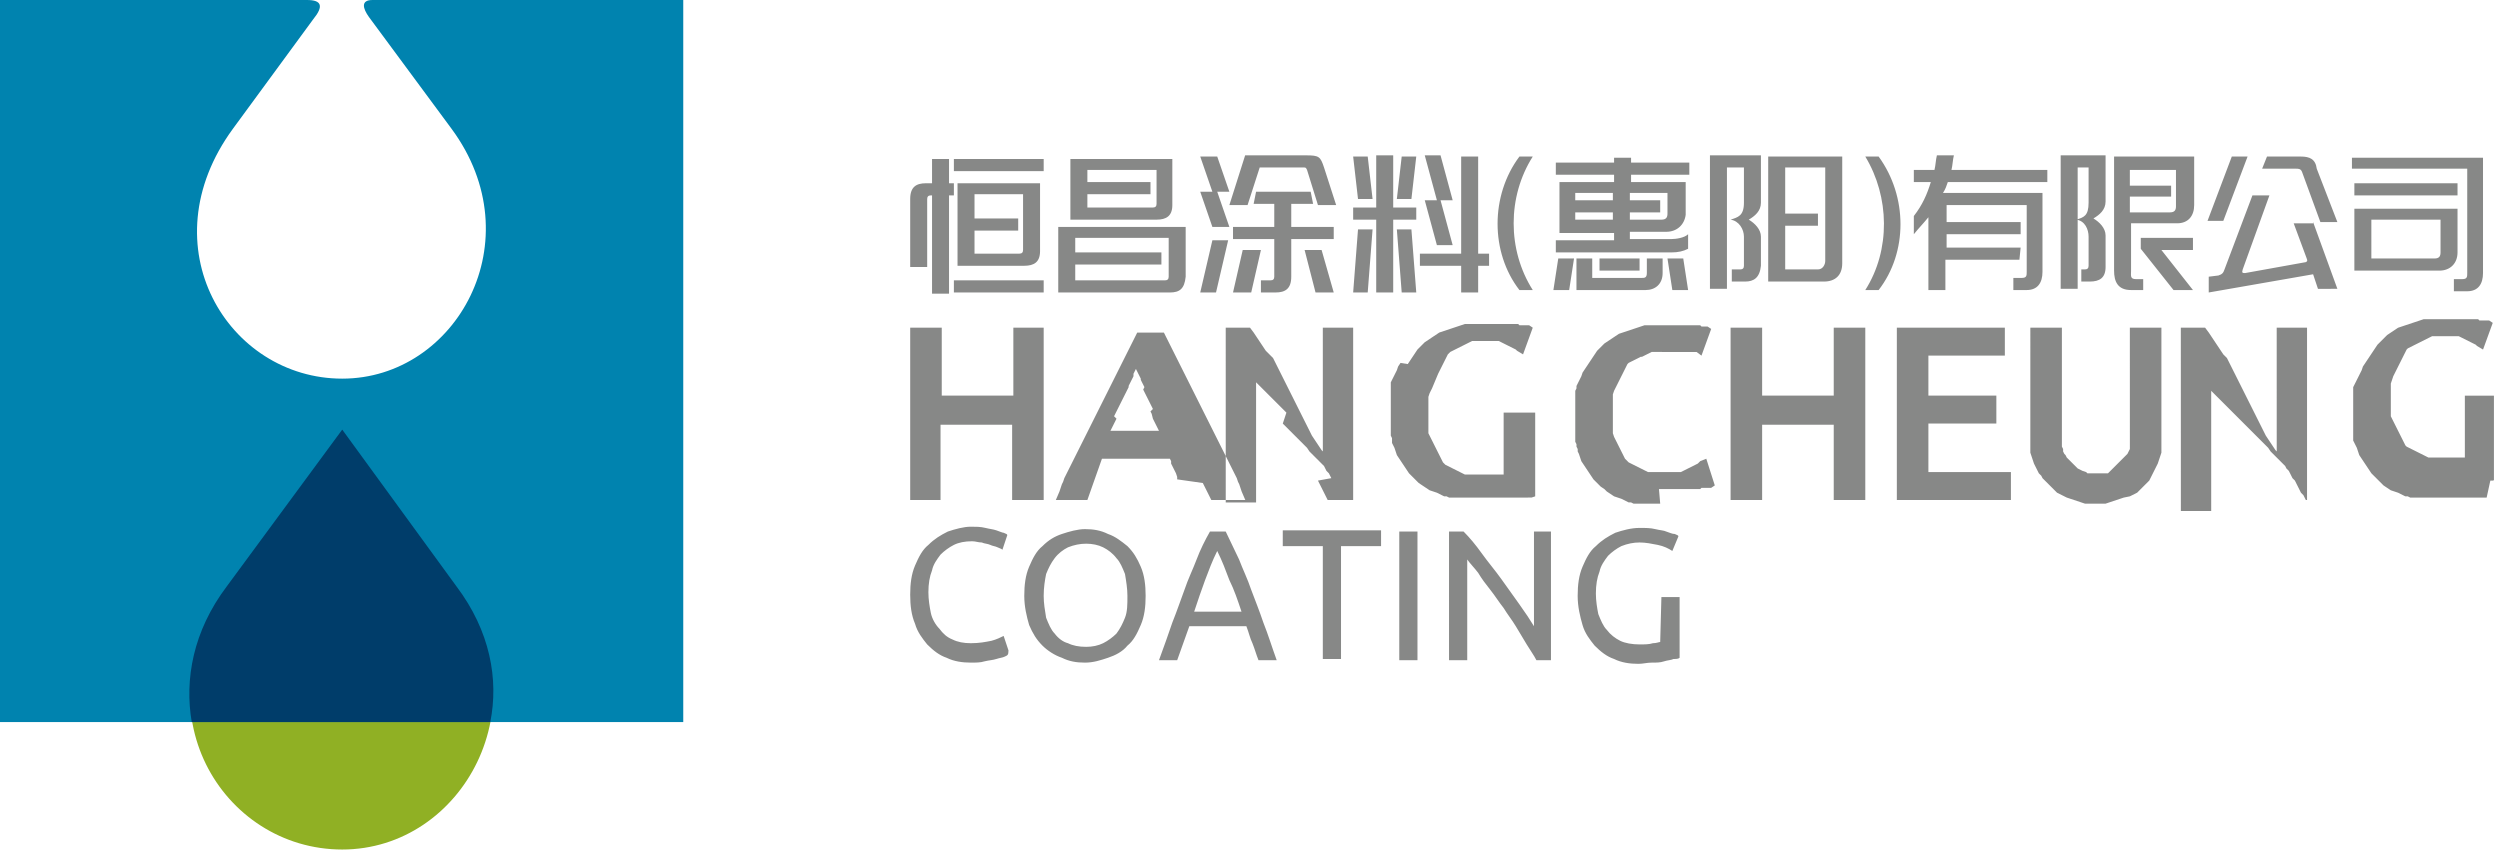 <?xml version="1.0" encoding="utf-8"?>
<!-- Generator: Adobe Illustrator 26.0.0, SVG Export Plug-In . SVG Version: 6.00 Build 0)  -->
<svg version="1.1" id="图层_1" xmlns="http://www.w3.org/2000/svg" xmlns:xlink="http://www.w3.org/1999/xlink" x="0px" y="0px"
	 viewBox="0 0 206 70" style="enable-background:new 0 0 206 70;" xml:space="preserve">
<style type="text/css">
	.st0{clip-path:url(#SVGID_00000082344351697630820140000001781265242825617324_);}
	.st1{fill-rule:evenodd;clip-rule:evenodd;fill:#90B024;}
	.st2{fill-rule:evenodd;clip-rule:evenodd;fill:#0083AF;}
	.st3{fill-rule:evenodd;clip-rule:evenodd;fill:#003D6A;}
	.st4{fill:#878887;}
	.st5{fill-rule:evenodd;clip-rule:evenodd;fill:#878887;}
</style>
<g>
	<defs>
		<rect id="SVGID_1_" width="205.5" height="70"/>
	</defs>
	<clipPath id="SVGID_00000098219103007256468300000007307024351634995127_">
		<use xlink:href="#SVGID_1_"  style="overflow:visible;"/>
	</clipPath>
	<g style="clip-path:url(#SVGID_00000098219103007256468300000007307024351634995127_);">
		<path class="st1" d="M18.8,48.3l9.5-12.9l9.4,12.9C44.8,58,38.1,70,28.2,70C18.3,70,11.3,58.5,18.8,48.3z"/>
		<path class="st2" d="M0,0h25.3c1.2,0,1.4,0.5,0.5,1.6l-6.6,9c-7.1,9.7-0.4,20.6,9,20.6c9.4,0,15.8-11.4,9-20.6l-6.8-9.2
			C29.9,0.7,29.7,0,30.7,0h0.1h25.5v59.5H0V0z"/>
		<path class="st3" d="M40.4,59.5H15.8c-0.6-3.5,0.1-7.5,2.9-11.2l9.5-12.9l9.4,12.9C40.4,52,41.1,56,40.4,59.5z"/>
		<path class="st4" d="M154.8,23.9c2.4-3.1,2.4-7.7,0-11h-1.1c2,3.3,2.1,7.7,0,11H154.8z M190.6,18.3l2,5.5H191l-0.4-1.2l-8.6,1.5
			v-1.3l0.8-0.1c0.3-0.1,0.4-0.2,0.5-0.5l2.3-6.1h1.4l-2.2,6.1c-0.1,0.3,0,0.3,0.2,0.3l5-0.9c0.2-0.1,0.1-0.2,0-0.5l-1-2.7H190.6z
			 M183.2,18.2l2-5.3h-1.3l-2,5.3H183.2z M189.6,12.9h-2.8l-0.4,1h2.8c0.2,0,0.4,0,0.5,0.3l1.5,4.1h1.4l-1.7-4.4
			C190.8,13.1,190.3,12.9,189.6,12.9z M176.6,23.9h-1c-1.1,0-1.4-0.7-1.4-1.6v-9.4h6.6v4c0,0.9-0.5,1.5-1.4,1.5h-3.8v3.9
			c0,0.4-0.1,0.7,0.4,0.7h0.6L176.6,23.9L176.6,23.9z M178.9,16.2h-3.4v1.3h3.3c0.4,0,0.5-0.2,0.5-0.5v-3h-3.8v1.3h3.4L178.9,16.2
			L178.9,16.2z M180.7,20.6v-1h-4.3v0.9l2.7,3.4h1.6l-2.6-3.3L180.7,20.6L180.7,20.6z M172.2,23.2h-0.7v-1h0.3
			c0.2,0,0.3-0.1,0.3-0.3v-2.4c0-0.6-0.3-1.3-1-1.4c0.6-0.2,1-0.3,1-1.4v-2.9h-0.9v10h-1.4v-11h3.7v3.8c0,0.7-0.5,1.1-1,1.4
			c0.5,0.3,1,0.8,1,1.4V22C173.5,22.9,173,23.2,172.2,23.2z M166.4,21.4h-6.1v2.5h-1.4v-6c-0.4,0.5-0.8,0.9-1.2,1.4v-1.5
			c0.7-0.9,1.1-1.8,1.4-2.8h-1.4v-1h1.7c0.1-0.4,0.1-0.8,0.2-1.2h1.4c-0.1,0.4-0.1,0.8-0.2,1.2h7.9v1h-8.2c-0.1,0.3-0.2,0.6-0.4,0.9
			h8.2v6.5c0,0.9-0.4,1.5-1.3,1.5h-1.1v-1h0.7c0.4,0,0.4-0.2,0.4-0.5v-5.5h-6.6v1.4h6.1v1h-6.1v1.1h6.1L166.4,21.4L166.4,21.4z
			 M147.1,22.2l2.7,0c0.4,0,0.6-0.4,0.6-0.7v-7.7h-3.3v3.8h2.7v1h-2.7V22.2z M150.3,23.2h-4.6V12.9h6.1v8.8
			C151.8,22.7,151.2,23.2,150.3,23.2z M143.8,23.2h-1.1v-1h0.7c0.2,0,0.3-0.1,0.3-0.3v-2.4c0-0.6-0.4-1.3-1.1-1.4
			c0.6-0.2,1.1-0.3,1.1-1.4v-2.9h-1.4v10h-1.4v-11h4.2v3.9c0,0.7-0.5,1.1-1,1.4c0.5,0.3,1,0.8,1,1.4v2.4
			C145,22.9,144.5,23.2,143.8,23.2z M125.2,23.9c-2.4-3.1-2.4-7.8,0-11h1.1c-2.1,3.3-2.1,7.7,0,11H125.2z M137.3,19.1h-3v0.6h3.4
			c0.4,0,1.1-0.1,1.4-0.4v1.2c-0.4,0.2-0.8,0.3-1.4,0.3h-9.5v-1h4.8v-0.6h-4.5v-4.2h4.5v-0.6h-4.8v-1h4.8v-0.4h1.4v0.4h4.8v1h-4.8
			v0.6h4.5v2.7C138.8,18.5,138.2,19.1,137.3,19.1z M129.8,16.5h3.1v-0.6h-3.1V16.5z M134.3,16.5h2.5v1h-2.5v0.6h2.6
			c0.4,0,0.5-0.2,0.5-0.5v-1.7h-3.1L134.3,16.5L134.3,16.5z M132.9,17.5h-3.1v0.6h3.1V17.5z M131.8,21.3h3.3v1h-3.3V21.3z
			 M137.4,21.3l0.4,2.6h1.3l-0.4-2.6H137.4z M129.7,21.3l-0.4,2.6H128l0.4-2.6H129.7z M135.6,23.9c0.8,0,1.4-0.5,1.4-1.4v-1.2h-1.3
			v1.2c0,0.4-0.2,0.4-0.4,0.4h-4.1v-1.6h-1.3v2.6L135.6,23.9L135.6,23.9z M201,22.3h-7v-5.1h8.5v3.6C202.5,21.7,201.9,22.3,201,22.3
			z M195.4,21.3h5.2c0.4,0,0.5-0.2,0.5-0.5v-2.7h-5.7V21.3L195.4,21.3z M202.6,16.1H194v-1h8.5V16.1z M193.8,12.9v1h9.5v8.6
			c0,0.3,0,0.5-0.4,0.5h-0.7v1h1.1c0.9,0,1.3-0.6,1.3-1.5v-9.5H193.8z"/>
		<path class="st4" d="M100.3,12.9l1,2.9h-1l1,2.9h-1.4l-1-2.9h1l-1-2.9H100.3z M105.1,24.1h-1.2v-1h0.8c0.2,0,0.3-0.1,0.3-0.3v-3.1
			h-3.4v-1h3.4v-1.9h-1.7l0.2-1h4.5l0.2,1h-1.8v1.9h3.5v1h-3.5v3.1C106.4,23.8,105.9,24.1,105.1,24.1z M103.9,20.6h-1.5l-0.8,3.5
			h1.5L103.9,20.6z M108.9,20.6h-1.4l0.9,3.5h1.5L108.9,20.6z M108.6,16.9h1.5l-1-3.1c-0.3-0.9-0.4-1-1.5-1h-5l-1.3,4.1h1.5l1-3.1
			h3.6c0.2,0,0.2,0,0.3,0.2L108.6,16.9z M98.9,24.1l1-4.3h1.3l-1,4.3H98.9z M113.4,24.1v-6h-1.9v-1h1.9v-4.3h1.4v4.3h1.9v1h-1.9v6
			H113.4z M95.3,18.1h-7.1v-5h8.4v3.8C96.6,17.8,96.1,18.1,95.3,18.1z M89.6,17.1h5.4c0.2,0,0.3-0.1,0.3-0.3V14h-5.7v1h5.2v1h-5.2
			L89.6,17.1L89.6,17.1z M76.3,15.1h0.5v-2h1.4v2h0.4v1h-0.4v8.1h-1.4v-8.1h-0.1c-0.2,0-0.3,0.1-0.3,0.3v5.6H75v-5.6
			C75,15.4,75.5,15.1,76.3,15.1z M96.4,24.1h-9.2v-5.4h10.5v4.1C97.6,23.8,97.2,24.1,96.4,24.1z M88.6,23.1H96
			c0.2,0,0.3-0.1,0.3-0.3v-3.2h-7.7v1.2h7.1v1h-7.1V23.1z M115.5,12.9l-0.4,3.5h1.2l0.4-3.5H115.5z M118.7,16.5l1,3.7h-1.3l-1-3.7h1
			l-1-3.7h1.3l1,3.7H118.7L118.7,16.5z M115.1,18.9l0.4,5.2h0.3h0.9l-0.4-5.2H115.1L115.1,18.9z M113.1,18.9h-1.2l-0.4,5.2h0.8h0.4
			L113.1,18.9z M112.7,12.9h-1.2l0.4,3.5h1.2L112.7,12.9z M117,20.9v1h3.4v2.2h1.4v-2.2h0.9v-1h-0.9v-8h-1.4v8H117z M84.4,21.9h-5.5
			v-6.8h6.8v5.6C85.7,21.6,85.2,21.9,84.4,21.9z M80.3,20.9H84c0.2,0,0.3-0.1,0.3-0.3V16h-4V18h3.6v1h-3.6V20.9L80.3,20.9z
			 M78.6,23.1H86v1h-7.4V23.1L78.6,23.1z M78.6,13.1H86v1h-7.4V13.1L78.6,13.1z"/>
		<path class="st4" d="M80,54.6c-0.7,0-1.4-0.1-2-0.4c-0.6-0.2-1.1-0.6-1.6-1.1c-0.4-0.5-0.8-1-1-1.7C75.1,50.7,75,49.9,75,49
			s0.1-1.7,0.4-2.4c0.3-0.7,0.6-1.3,1.1-1.7c0.5-0.5,1-0.8,1.6-1.1c0.6-0.2,1.3-0.4,1.9-0.4c0.4,0,0.8,0,1.2,0.1
			c0.4,0.1,0.6,0.1,0.9,0.2c0.3,0.1,0.5,0.2,0.6,0.2c0.2,0.1,0.3,0.1,0.3,0.2l-0.4,1.2c-0.1-0.1-0.2-0.1-0.4-0.2
			c-0.2-0.1-0.4-0.1-0.6-0.2s-0.5-0.1-0.7-0.2c-0.3,0-0.5-0.1-0.8-0.1c-0.6,0-1.1,0.1-1.5,0.3c-0.4,0.2-0.8,0.5-1.1,0.8
			c-0.3,0.4-0.6,0.8-0.7,1.3c-0.2,0.5-0.3,1.1-0.3,1.8c0,0.6,0.1,1.2,0.2,1.7c0.1,0.5,0.4,1,0.7,1.3c0.3,0.4,0.6,0.7,1.1,0.9
			c0.4,0.2,0.9,0.3,1.5,0.3c0.7,0,1.2-0.1,1.7-0.2c0.4-0.1,0.8-0.3,1-0.4l0.4,1.2C83.1,54,83,54,82.8,54.1c-0.2,0.1-0.4,0.1-0.7,0.2
			c-0.3,0.1-0.6,0.1-1,0.2C80.8,54.6,80.4,54.6,80,54.6z M84.4,49.1c0-0.9,0.1-1.7,0.4-2.4c0.3-0.7,0.6-1.3,1.1-1.7
			c0.5-0.5,1-0.8,1.6-1c0.6-0.2,1.3-0.4,1.9-0.4c0.7,0,1.3,0.1,1.9,0.4c0.6,0.2,1.1,0.6,1.6,1c0.5,0.5,0.8,1,1.1,1.7
			c0.3,0.7,0.4,1.5,0.4,2.4c0,0.9-0.1,1.7-0.4,2.4s-0.6,1.3-1.1,1.7c-0.4,0.5-1,0.8-1.6,1c-0.6,0.2-1.2,0.4-1.9,0.4
			c-0.7,0-1.3-0.1-1.9-0.4c-0.6-0.2-1.2-0.6-1.6-1c-0.5-0.5-0.8-1-1.1-1.7C84.6,50.8,84.4,50,84.4,49.1z M86,49.1
			c0,0.6,0.1,1.2,0.2,1.8c0.2,0.5,0.4,1,0.7,1.3c0.3,0.4,0.7,0.7,1.1,0.8c0.4,0.2,0.9,0.3,1.5,0.3c0.5,0,1-0.1,1.4-0.3
			c0.4-0.2,0.8-0.5,1.1-0.8c0.3-0.4,0.5-0.8,0.7-1.3c0.2-0.5,0.2-1.1,0.2-1.8c0-0.6-0.1-1.2-0.2-1.8c-0.2-0.5-0.4-1-0.7-1.3
			c-0.3-0.4-0.7-0.7-1.1-0.9c-0.4-0.2-0.9-0.3-1.4-0.3s-1,0.1-1.5,0.3c-0.4,0.2-0.8,0.5-1.1,0.9c-0.3,0.4-0.5,0.8-0.7,1.3
			C86.1,47.8,86,48.4,86,49.1z M103.7,54.4c-0.2-0.5-0.3-0.9-0.5-1.4c-0.2-0.4-0.3-0.9-0.5-1.4H98L97,54.4h-1.5
			c0.4-1.1,0.8-2.2,1.1-3.1c0.4-1,0.7-1.9,1-2.7c0.3-0.9,0.7-1.7,1-2.5s0.7-1.6,1.1-2.3h1.3c0.4,0.8,0.7,1.5,1.1,2.3
			c0.3,0.8,0.7,1.6,1,2.5c0.3,0.8,0.7,1.8,1,2.7c0.4,1,0.7,2,1.1,3.1L103.7,54.4L103.7,54.4z M102.3,50.4c-0.3-0.9-0.6-1.8-1-2.6
			c-0.3-0.8-0.6-1.6-1-2.4c-0.4,0.8-0.7,1.6-1,2.4c-0.3,0.8-0.6,1.7-0.9,2.6H102.3z M113.8,43.8V45h-3.3v9.3H109V45h-3.3v-1.3H113.8
			z M115.3,43.8h1.5v10.6h-1.5V43.8z M126.6,54.4c-0.2-0.4-0.5-0.8-0.8-1.3c-0.3-0.5-0.6-1-0.9-1.5c-0.3-0.5-0.7-1-1-1.5
			c-0.4-0.5-0.7-1-1.1-1.5c-0.4-0.5-0.7-0.9-1-1.4c-0.3-0.4-0.7-0.8-0.9-1.1v8.3h-1.5V43.8h1.2c0.5,0.5,1,1.1,1.5,1.8
			c0.5,0.7,1.1,1.4,1.6,2.1c0.5,0.7,1,1.4,1.5,2.1c0.5,0.7,0.9,1.3,1.2,1.8v-7.8h1.4v10.6L126.6,54.4L126.6,54.4z M136.9,49.2h1.5v5
			c-0.1,0.1-0.3,0.1-0.5,0.1c-0.2,0.1-0.5,0.1-0.8,0.2c-0.3,0.1-0.6,0.1-1,0.1c-0.4,0-0.7,0.1-1.1,0.1c-0.7,0-1.4-0.1-2-0.4
			c-0.6-0.2-1.1-0.6-1.6-1.1c-0.4-0.5-0.8-1-1-1.7c-0.2-0.7-0.4-1.5-0.4-2.4c0-0.9,0.1-1.7,0.4-2.4c0.3-0.7,0.6-1.3,1.1-1.7
			c0.5-0.5,1-0.8,1.6-1.1c0.6-0.2,1.3-0.4,2-0.4c0.5,0,0.9,0,1.3,0.1c0.4,0.1,0.7,0.1,0.9,0.2c0.3,0.1,0.5,0.2,0.7,0.2
			c0.2,0.1,0.3,0.1,0.3,0.2l-0.5,1.2c-0.3-0.2-0.7-0.4-1.2-0.5c-0.5-0.1-1-0.2-1.5-0.2c-0.5,0-1,0.1-1.5,0.3
			c-0.4,0.2-0.8,0.5-1.1,0.8c-0.3,0.4-0.6,0.8-0.7,1.3c-0.2,0.5-0.3,1.1-0.3,1.8c0,0.6,0.1,1.2,0.2,1.7c0.2,0.5,0.4,1,0.7,1.3
			c0.3,0.4,0.7,0.7,1.1,0.9c0.4,0.2,1,0.3,1.6,0.3c0.4,0,0.8,0,1.1-0.1c0.3,0,0.5-0.1,0.6-0.1L136.9,49.2L136.9,49.2z"/>
		<path class="st5" d="M83.4,27H86v14.2h-2.6V35h-5.9v6.2H75V27h2.6v5.6h5.9V27z M96.9,39l-0.1-0.2l-0.1-0.2l-0.1-0.2l-0.1-0.2
			L96.5,38l-0.1-0.2h-5.6l-1.2,3.4H87l0.3-0.7l0.1-0.3l0.1-0.3l0.1-0.2l0.1-0.3l0.1-0.2l0.1-0.2l0.1-0.2l0.1-0.2l0.1-0.2l0.1-0.2
			l0.1-0.2l0.1-0.2l0.1-0.2l0.1-0.2l0.1-0.2l0.1-0.2l0.1-0.2l0.1-0.2l0.1-0.2l0.1-0.2l0.1-0.2l0.1-0.2l0.1-0.2l0.1-0.2l0.1-0.2
			l0.1-0.2l0.1-0.2l0.1-0.2l0.1-0.2l0.1-0.2l0.1-0.2l0.1-0.2l0.1-0.2l0.1-0.2l0.1-0.2l0.1-0.2l0.1-0.2l0.1-0.2l0.1-0.2l0.1-0.2
			l0.1-0.2l0.1-0.2l0.1-0.2l0.1-0.2l0.1-0.2l0.1-0.2l0.1-0.2l0.1-0.2l0.1-0.2l0.1-0.2l0.2-0.4l0.1-0.2l0.1-0.2l0.1-0.2l0.1-0.2
			l0.1-0.2l0.1-0.2l0.1-0.2l0.1-0.2l0.1-0.2l0.1-0.2l0.2-0.4h2.2l0.2,0.4l0.1,0.2l0.1,0.2l0.1,0.2l0.1,0.2l0.1,0.2l0.1,0.2l0.1,0.2
			l0.1,0.2l0.1,0.2l0.1,0.2l0.1,0.2l0.1,0.2l0.1,0.2l0.1,0.2l0.1,0.2l0.1,0.2l0.1,0.2l0.1,0.2l0.1,0.2l0.1,0.2l0.1,0.2l0.1,0.2
			l0.1,0.2l0.1,0.2l0.1,0.2l0.1,0.2l0.1,0.2l0.1,0.2l0.1,0.2l0.1,0.2l0.1,0.2l0.1,0.2l0.1,0.2l0.1,0.2l0.1,0.2l0.1,0.2l0.1,0.2
			l0.1,0.2l0.1,0.2l0.1,0.2l0.1,0.2l0.1,0.2l0.1,0.2l0.1,0.2l0.1,0.2l0.1,0.2l0.1,0.2l0.1,0.2l0.1,0.2l0.1,0.2l0.1,0.2l0.1,0.2
			l0.1,0.2l0.1,0.2l0.1,0.2l0.1,0.2l0.1,0.2l0.1,0.2l0.1,0.3l0.1,0.2l0.1,0.3l0.1,0.3l0.3,0.7h-2.8l-0.2-0.4l-0.1-0.2l-0.1-0.2
			l-0.1-0.2l-0.1-0.2l-0.1-0.2L97,39.5L97,39.3L96.9,39z M94.3,31.9l-0.1-0.2l-0.1-0.2l-0.1-0.2L94,31.2L93.9,31l-0.1-0.2l-0.1-0.2
			l-0.1-0.2l0,0l0,0l-0.1,0.2l-0.1,0.2L93.4,31l-0.1,0.2l-0.1,0.2l-0.1,0.2l-0.1,0.2L93,31.9l-0.1,0.2l-0.1,0.2l-0.1,0.2l-0.1,0.2
			l-0.1,0.2l-0.1,0.2l-0.1,0.2l-0.1,0.2l-0.1,0.2l-0.1,0.2l-0.1,0.2l-0.1,0.2L92,34.5l-0.1,0.2l-0.1,0.2l-0.1,0.2l-0.1,0.2l-0.1,0.2
			h4l-0.1-0.2l-0.1-0.2l-0.1-0.2l-0.1-0.2l-0.1-0.2l-0.1-0.4l-0.1-0.2L95,33.7l-0.1-0.2l-0.1-0.2l-0.1-0.2l-0.1-0.2l-0.1-0.2
			l-0.1-0.2l-0.1-0.2l-0.1-0.2L94.3,31.9z M109.7,39.4l-0.1-0.2l-0.1-0.2l-0.2-0.2l-0.1-0.2l-0.1-0.2l-0.2-0.2l-0.2-0.2l-0.2-0.2
			l-0.2-0.2l-0.2-0.2l-0.2-0.2l-0.2-0.3l-0.2-0.2l-0.2-0.2l-0.2-0.2l-0.2-0.2l-0.2-0.2l-0.2-0.2l-0.2-0.2l-0.2-0.2l-0.2-0.2
			l-0.2-0.2L106,34l-0.2-0.2l-0.2-0.2l-0.2-0.2l-0.2-0.2l-0.2-0.2l-0.2-0.2l-0.2-0.2l-0.2-0.2l-0.2-0.2l-0.2-0.2l-0.2-0.2l-0.2-0.2
			l-0.1-0.1v9.9h-2.5V27h2l0.3,0.4l0.2,0.3l0.2,0.3l0.2,0.3l0.2,0.3l0.2,0.3l0.3,0.3l0.3,0.3l0.1,0.2l0.1,0.2l0.1,0.2l0.1,0.2
			l0.1,0.2l0.1,0.2l0.1,0.2l0.1,0.2l0.1,0.2l0.1,0.2l0.1,0.2l0.1,0.2l0.1,0.2l0.1,0.2l0.1,0.2l0.1,0.2l0.1,0.2l0.1,0.2l0.1,0.2
			l0.1,0.2l0.1,0.2l0.1,0.2l0.1,0.2l0.1,0.2l0.1,0.2l0.1,0.2l0.1,0.2l0.1,0.2l0.1,0.2l0.1,0.2l0.1,0.2l0.1,0.2l0.2,0.3l0.2,0.3
			l0.2,0.3l0.2,0.3l0.1,0.1V27h2.5v14.2h-2.1l-0.2-0.4l-0.1-0.2l-0.1-0.2l-0.1-0.2l-0.1-0.2l-0.1-0.2l-0.1-0.2L109.7,39.4z
			 M125.7,41L125.7,41l-0.2,0l-0.1,0l-0.1,0l-0.1,0l-0.1,0l-0.1,0l-0.1,0l-0.1,0l-0.1,0l-0.1,0l-0.1,0l-0.2,0l-0.2,0l-0.1,0l-0.2,0
			l-0.2,0l-0.2,0l-0.2,0l-0.2,0l-0.2,0l-0.2,0l-0.2,0l-0.2,0l-0.2,0H122h-0.2h-0.2h-0.2h-0.2l-0.2,0l-0.2,0l-0.2,0l-0.2,0l-0.2,0
			l-0.2,0l-0.2,0l-0.2,0l-0.2,0l-0.2-0.1l-0.2,0l-0.2-0.1l-0.2-0.1l-0.2-0.1l-0.3-0.1l-0.3-0.1l-0.3-0.2l-0.3-0.2l-0.3-0.2l-0.2-0.2
			l-0.2-0.2l-0.2-0.2l-0.2-0.2l-0.2-0.3l-0.2-0.3l-0.2-0.3l-0.2-0.3l-0.2-0.3l-0.1-0.3l-0.1-0.3l-0.1-0.2l-0.1-0.2l0-0.2l0-0.2
			l-0.1-0.2l0-0.2l0-0.2l0-0.2l0-0.2l0-0.2l0-0.2l0-0.2l0-0.2l0-0.2v-0.2v-0.2v-0.2v-0.2l0-0.2l0-0.2l0-0.2l0-0.2l0-0.2l0-0.2l0-0.2
			l0-0.2l0-0.2l0.1-0.2l0.1-0.2l0.1-0.2l0.1-0.2l0.1-0.2l0.1-0.3l0.2-0.3L116,30l0.2-0.3l0.2-0.3l0.2-0.3l0.2-0.3l0.2-0.2l0.2-0.2
			l0.2-0.2l0.3-0.2l0.3-0.2l0.3-0.2l0.3-0.2l0.3-0.1l0.3-0.1l0.3-0.1l0.3-0.1l0.3-0.1l0.3-0.1l0.3-0.1l0.3,0l0.4,0l0.3,0h0.2l0.2,0
			l0.2,0l0.2,0l0.2,0l0.2,0l0.2,0l0.2,0l0.2,0l0.2,0l0.2,0l0.2,0l0.2,0l0.1,0l0.1,0l0.1,0l0.1,0l0.1,0l0.1,0l0.1,0l0.1,0l0.1,0.1
			l0.1,0h0.1l0.1,0l0.1,0l0.1,0l0.1,0l0.1,0l0.1,0l0,0l0.3,0.2l-0.8,2.2l-0.5-0.3l-0.1-0.1l-0.2-0.1l-0.2-0.1l-0.2-0.1l-0.2-0.1
			l-0.2-0.1l-0.2-0.1l-0.2-0.1l-0.2,0l-0.2,0l-0.2,0l-0.2,0l-0.2,0l-0.2,0h-0.2l-0.2,0h-0.2l-0.2,0l-0.2,0l-0.2,0.1l-0.2,0.1
			l-0.2,0.1l-0.2,0.1l-0.2,0.1l-0.2,0.1l-0.2,0.1l-0.2,0.1l-0.2,0.1l-0.1,0.1l-0.1,0.1l-0.1,0.2l-0.1,0.2l-0.1,0.2l-0.1,0.2
			l-0.1,0.2l-0.1,0.2l-0.1,0.2l-0.1,0.2L118,32l-0.1,0.2l-0.1,0.2l-0.1,0.3l0,0.3l0,0.3l0,0.3l0,0.3v0.3v0.3l0,0.3l0,0.3l0,0.3
			l0,0.3l0.1,0.2l0.1,0.2l0.1,0.2l0.1,0.2l0.1,0.2l0.1,0.2l0.1,0.2l0.1,0.2l0.1,0.2l0.1,0.2l0.1,0.2l0.1,0.2l0.1,0.1l0.1,0.1
			l0.2,0.1l0.2,0.1l0.2,0.1l0.2,0.1l0.2,0.1l0.2,0.1l0.2,0.1l0.2,0.1l0.2,0l0.2,0l0.3,0l0.3,0h0.3h0.2h0.2l0.2,0h0.2l0.2,0l0.2,0
			l0.1,0l0.1,0l0.1,0l0.1,0l0.1,0l0.1,0l0.1,0v-5.1h2.6v6.9l-0.3,0.1l-0.1,0l-0.1,0L125.7,41z M136.8,41.5h-0.2l-0.2,0l-0.2,0H136
			l-0.2,0l-0.2,0l-0.2,0l-0.2,0l-0.2,0l-0.2,0l-0.2,0l-0.2-0.1l-0.2,0l-0.2-0.1l-0.2-0.1l-0.2-0.1l-0.3-0.1l-0.3-0.1l-0.3-0.2
			l-0.3-0.2l-0.2-0.2l-0.3-0.2l-0.2-0.2l-0.2-0.2l-0.2-0.2l-0.2-0.3l-0.2-0.3l-0.2-0.3l-0.2-0.3l-0.2-0.3l-0.1-0.3l-0.1-0.3
			l-0.1-0.2l0-0.2l-0.1-0.2l0-0.2l-0.1-0.2l0-0.2l0-0.2l0-0.2l0-0.2l0-0.2l0-0.2l0-0.2l0-0.2v-0.2v-0.2v-0.2v-0.2v-0.2l0-0.2l0-0.2
			l0-0.2l0-0.2l0-0.2l0-0.2l0-0.2l0-0.2l0.1-0.2l0-0.2l0.1-0.2l0.1-0.2l0.1-0.2l0.1-0.2l0.1-0.3l0.2-0.3l0.2-0.3l0.2-0.3l0.2-0.3
			l0.2-0.3l0.2-0.3l0.2-0.2l0.2-0.2l0.2-0.2l0.3-0.2l0.3-0.2l0.3-0.2l0.3-0.2l0.3-0.1l0.3-0.1l0.3-0.1l0.3-0.1l0.3-0.1l0.3-0.1
			l0.3-0.1l0.3,0l0.3,0l0.4,0h0.2l0.2,0l0.2,0l0.2,0l0.2,0l0.2,0l0.2,0l0.2,0l0.2,0l0.2,0l0.2,0l0.2,0l0.1,0l0.1,0l0.1,0l0.1,0
			l0.1,0l0.1,0l0.1,0l0.1,0l0.1,0l0.1,0l0.1,0l0.1,0l0.1,0.1l0.1,0l0.1,0l0.1,0l0.1,0l0.1,0l0,0l0.3,0.2l-0.8,2.2l-0.4-0.3l-0.1,0
			l0,0l-0.1,0l-0.1,0l-0.1,0l-0.1,0l-0.1,0l-0.1,0l-0.1,0l-0.1,0l-0.1,0l-0.1,0l-0.1,0l-0.1,0l-0.1,0l-0.1,0l-0.1,0l-0.1,0l-0.1,0
			l-0.1,0l-0.1,0l-0.1,0l-0.1,0l-0.1,0l-0.1,0l-0.1,0l-0.1,0h-0.1h-0.1l-0.1,0H137l-0.3,0h-0.2l-0.2,0l-0.2,0l-0.2,0.1l-0.2,0.1
			l-0.2,0.1l-0.2,0.1h-0.1l-0.2,0.1l-0.2,0.1l-0.2,0.1l-0.2,0.1l-0.2,0.1l-0.1,0.1l-0.1,0.2l-0.1,0.2l-0.1,0.2l-0.1,0.2l-0.1,0.2
			l-0.1,0.2l-0.1,0.2l-0.1,0.2l-0.1,0.2l-0.1,0.2l-0.1,0.2l-0.1,0.3l0,0.3l0,0.3l0,0.3l0,0.3v0.3v0.3l0,0.3l0,0.3l0,0.3l0,0.3l0,0.2
			L133,36l0.1,0.2l0.1,0.2l0.1,0.2l0.1,0.2l0.1,0.2l0.1,0.2l0.1,0.2l0.1,0.2l0.1,0.2l0.1,0.1l0.1,0.1l0.1,0.1l0.2,0.1l0.2,0.1
			l0.2,0.1l0.2,0.1l0.2,0.1l0.2,0.1l0.2,0.1l0.2,0.1l0.2,0l0.2,0l0.2,0l0.2,0h0.3h0.3l0.3,0l0.3,0l0.3,0l0.2,0l0.2,0l0.2-0.1
			l0.2-0.1l0.2-0.1l0.2-0.1l0.2-0.1l0.2-0.1l0.2-0.1l0.1-0.1l0.1-0.1l0.5-0.2l0.7,2.2l-0.3,0.2l-0.1,0l-0.1,0l-0.1,0l-0.1,0l-0.1,0
			l-0.1,0l-0.1,0l-0.1,0l-0.1,0.1l-0.1,0l-0.1,0l-0.1,0l-0.1,0l-0.1,0l-0.1,0l-0.1,0l-0.1,0l-0.2,0l-0.2,0l-0.2,0l-0.2,0l-0.2,0
			l-0.2,0l-0.2,0l-0.2,0l-0.2,0l-0.2,0l-0.2,0h-0.2l-0.2,0L136.8,41.5L136.8,41.5z M151.1,27h2.6v14.2h-2.6V35h-5.9v6.2h-2.6V27h2.6
			v5.6h5.9V27z M156.3,41.2V27h8.9v2.3h-6.3v3.3h5.6v2.3h-5.6v4h6.8v2.3L156.3,41.2L156.3,41.2z M172.7,41.5l-0.3,0l-0.3,0l-0.3,0
			l-0.3-0.1l-0.3-0.1l-0.3-0.1l-0.3-0.1l-0.3-0.1l-0.2-0.1l-0.2-0.1l-0.2-0.1l-0.2-0.1l-0.2-0.2l-0.2-0.2l-0.2-0.2l-0.2-0.2
			l-0.2-0.2l-0.2-0.2l-0.1-0.2L168,39l-0.1-0.2l-0.1-0.2l-0.1-0.2l-0.1-0.2l-0.1-0.3l-0.1-0.3l-0.1-0.3l0-0.3l0-0.3l0-0.3l0-0.3
			v-0.3V27h2.6v8.6v0.2l0,0.2l0,0.2l0,0.2l0,0.2l0,0.2L170,37l0,0.2l0.1,0.2l0.1,0.1l0.1,0.2l0.1,0.1l0.1,0.1l0.1,0.1l0.1,0.1
			l0.1,0.1l0.2,0.2l0.2,0.2l0.2,0.1l0.2,0.1l0.3,0.1L172,39l0.3,0l0.3,0h0.2l0.2,0l0.2,0l0.1,0l0.2,0l0.1,0l0.1,0l0.1-0.1l0.1-0.1
			l0.1-0.1l0.1-0.1l0.1-0.1l0.1-0.1l0.1-0.1l0.1-0.1l0.1-0.1l0.1-0.1l0.1-0.1l0.1-0.1l0.1-0.1l0.1-0.1l0.1-0.1l0.1-0.1l0.1-0.2
			l0.1-0.2l0-0.2l0-0.2l0-0.2l0-0.2l0-0.2l0-0.2l0-0.2V27h2.6v8.8v0.3l0,0.3l0,0.3l0,0.3l0,0.3l-0.1,0.3l-0.1,0.3l-0.1,0.3l-0.1,0.2
			l-0.1,0.2l-0.1,0.2l-0.1,0.2l-0.1,0.2l-0.1,0.2l-0.1,0.2l-0.2,0.2l-0.2,0.2l-0.2,0.2l-0.2,0.2l-0.2,0.2l-0.2,0.1l-0.2,0.1
			l-0.2,0.1L175,41l-0.3,0.1l-0.3,0.1l-0.3,0.1l-0.3,0.1l-0.3,0.1l-0.3,0l-0.3,0L172.7,41.5z M188.9,39.4l-0.1-0.2l-0.1-0.2
			l-0.1-0.2l-0.2-0.2l-0.1-0.2l-0.2-0.2l-0.2-0.2l-0.2-0.2l-0.2-0.2l-0.2-0.2l-0.2-0.2l-0.2-0.3l-0.2-0.2l-0.2-0.2l-0.2-0.2
			l-0.2-0.2l-0.2-0.2l-0.2-0.2l-0.2-0.2l-0.2-0.2l-0.2-0.2l-0.2-0.2l-0.2-0.2l-0.2-0.2l-0.2-0.2l-0.2-0.2l-0.2-0.2l-0.2-0.2
			l-0.2-0.2l-0.2-0.2l-0.2-0.2l-0.2-0.2l-0.2-0.2l-0.2-0.2l-0.2-0.2l-0.1-0.1v9.9h-2.5V27h2l0.3,0.4l0.2,0.3l0.2,0.3l0.2,0.3
			l0.2,0.3l0.2,0.3l0.2,0.3l0.3,0.3l0.1,0.2l0.1,0.2l0.1,0.2l0.1,0.2l0.1,0.2l0.1,0.2l0.1,0.2l0.1,0.2l0.1,0.2l0.1,0.2l0.1,0.2
			l0.1,0.2l0.1,0.2l0.1,0.2l0.1,0.2l0.1,0.2l0.1,0.2l0.1,0.2l0.1,0.2l0.1,0.2l0.1,0.2l0.1,0.2l0.1,0.2l0.1,0.2l0.1,0.2l0.1,0.2
			l0.1,0.2l0.1,0.2l0.1,0.2l0.1,0.2l0.1,0.2l0.1,0.2l0.2,0.3l0.2,0.3l0.2,0.3l0.2,0.3l0.1,0.1V27h2.5v14.2H190l-0.2-0.4l-0.2-0.2
			l-0.1-0.2l-0.1-0.2l-0.1-0.2l-0.1-0.2l-0.1-0.2L188.9,39.4z M204.9,41L204.9,41l-0.2,0l-0.1,0l-0.1,0l-0.1,0l-0.1,0l-0.1,0l-0.1,0
			l-0.1,0l-0.1,0l-0.1,0l-0.1,0l-0.1,0l-0.1,0l-0.2,0l-0.2,0l-0.2,0l-0.2,0l-0.2,0l-0.2,0l-0.2,0l-0.2,0l-0.2,0l-0.2,0l-0.2,0h-0.2
			H201h-0.2h-0.2h-0.2l-0.2,0l-0.2,0l-0.2,0l-0.2,0l-0.2,0l-0.2,0l-0.2,0l-0.2,0l-0.2,0l-0.2-0.1l-0.2,0l-0.2-0.1l-0.2-0.1l-0.2-0.1
			l-0.3-0.1l-0.3-0.1l-0.3-0.2l-0.3-0.2l-0.2-0.2l-0.2-0.2l-0.2-0.2l-0.2-0.2l-0.2-0.2l-0.2-0.3l-0.2-0.3l-0.2-0.3l-0.2-0.3
			l-0.2-0.3l-0.1-0.3l-0.1-0.3l-0.1-0.2l-0.1-0.2l-0.1-0.2l0-0.2l0-0.2l0-0.2l0-0.2l0-0.2l0-0.2l0-0.2l0-0.2l0-0.2l0-0.2l0-0.2v-0.2
			v-0.2v-0.2v-0.2l0-0.2l0-0.2l0-0.2l0-0.2l0-0.2l0-0.2l0-0.2l0.1-0.2l0.1-0.2l0.1-0.2l0.1-0.2l0.1-0.2l0.1-0.2l0.1-0.2l0.1-0.3
			l0.2-0.3l0.2-0.3l0.2-0.3l0.2-0.3l0.2-0.3l0.2-0.3l0.2-0.2l0.2-0.2l0.2-0.2l0.2-0.2l0.3-0.2l0.3-0.2l0.3-0.2l0.3-0.1l0.3-0.1
			l0.3-0.1l0.3-0.1l0.3-0.1l0.3-0.1l0.3-0.1l0.3,0l0.3,0l0.4,0h0.2l0.2,0l0.2,0l0.2,0l0.2,0l0.2,0l0.2,0l0.2,0l0.2,0l0.2,0l0.2,0
			l0.2,0l0.2,0l0.1,0l0.2,0l0.1,0l0.1,0l0.1,0l0.1,0l0.1,0l0.1,0l0.1,0.1l0.1,0l0.1,0l0.1,0l0.1,0l0.1,0l0.1,0l0.1,0l0.1,0l0,0
			l0.3,0.2l-0.8,2.2l-0.5-0.3l-0.1-0.1l-0.2-0.1l-0.2-0.1l-0.2-0.1l-0.2-0.1l-0.2-0.1l-0.2-0.1l-0.2-0.1l-0.2,0l-0.2,0l-0.2,0
			l-0.2,0l-0.2,0l-0.2,0h-0.2l-0.2,0h-0.2l-0.2,0l-0.2,0l-0.2,0.1l-0.2,0.1l-0.2,0.1l-0.2,0.1l-0.2,0.1l-0.2,0.1l-0.2,0.1l-0.2,0.1
			l-0.2,0.1l-0.2,0.1l-0.1,0.1l-0.1,0.2l-0.1,0.2l-0.1,0.2l-0.1,0.2l-0.1,0.2l-0.1,0.2l-0.1,0.2l-0.1,0.2l-0.1,0.2l-0.1,0.2
			l-0.1,0.2l-0.1,0.3l-0.1,0.3l0,0.3l0,0.3l0,0.3v0.3v0.3l0,0.3l0,0.3l0,0.3l0,0.3l0.1,0.2l0.1,0.2l0.1,0.2l0.1,0.2l0.1,0.2l0.1,0.2
			l0.1,0.2l0.1,0.2l0.1,0.2l0.1,0.2l0.1,0.2l0.1,0.2l0.1,0.1l0.2,0.1l0.2,0.1l0.2,0.1l0.2,0.1l0.2,0.1l0.2,0.1l0.2,0.1l0.2,0.1
			l0.2,0.1l0.2,0l0.2,0l0.2,0l0.2,0h0.3h0.2h0.2l0.2,0h0.2l0.2,0l0.2,0l0.1,0l0.1,0l0.1,0l0.1,0l0.1,0l0.1,0l0.1,0v-5.1h2.6v6.9
			l-0.3,0.1l-0.1,0l-0.1,0L204.9,41z"/>
	</g>
</g>
</svg>
